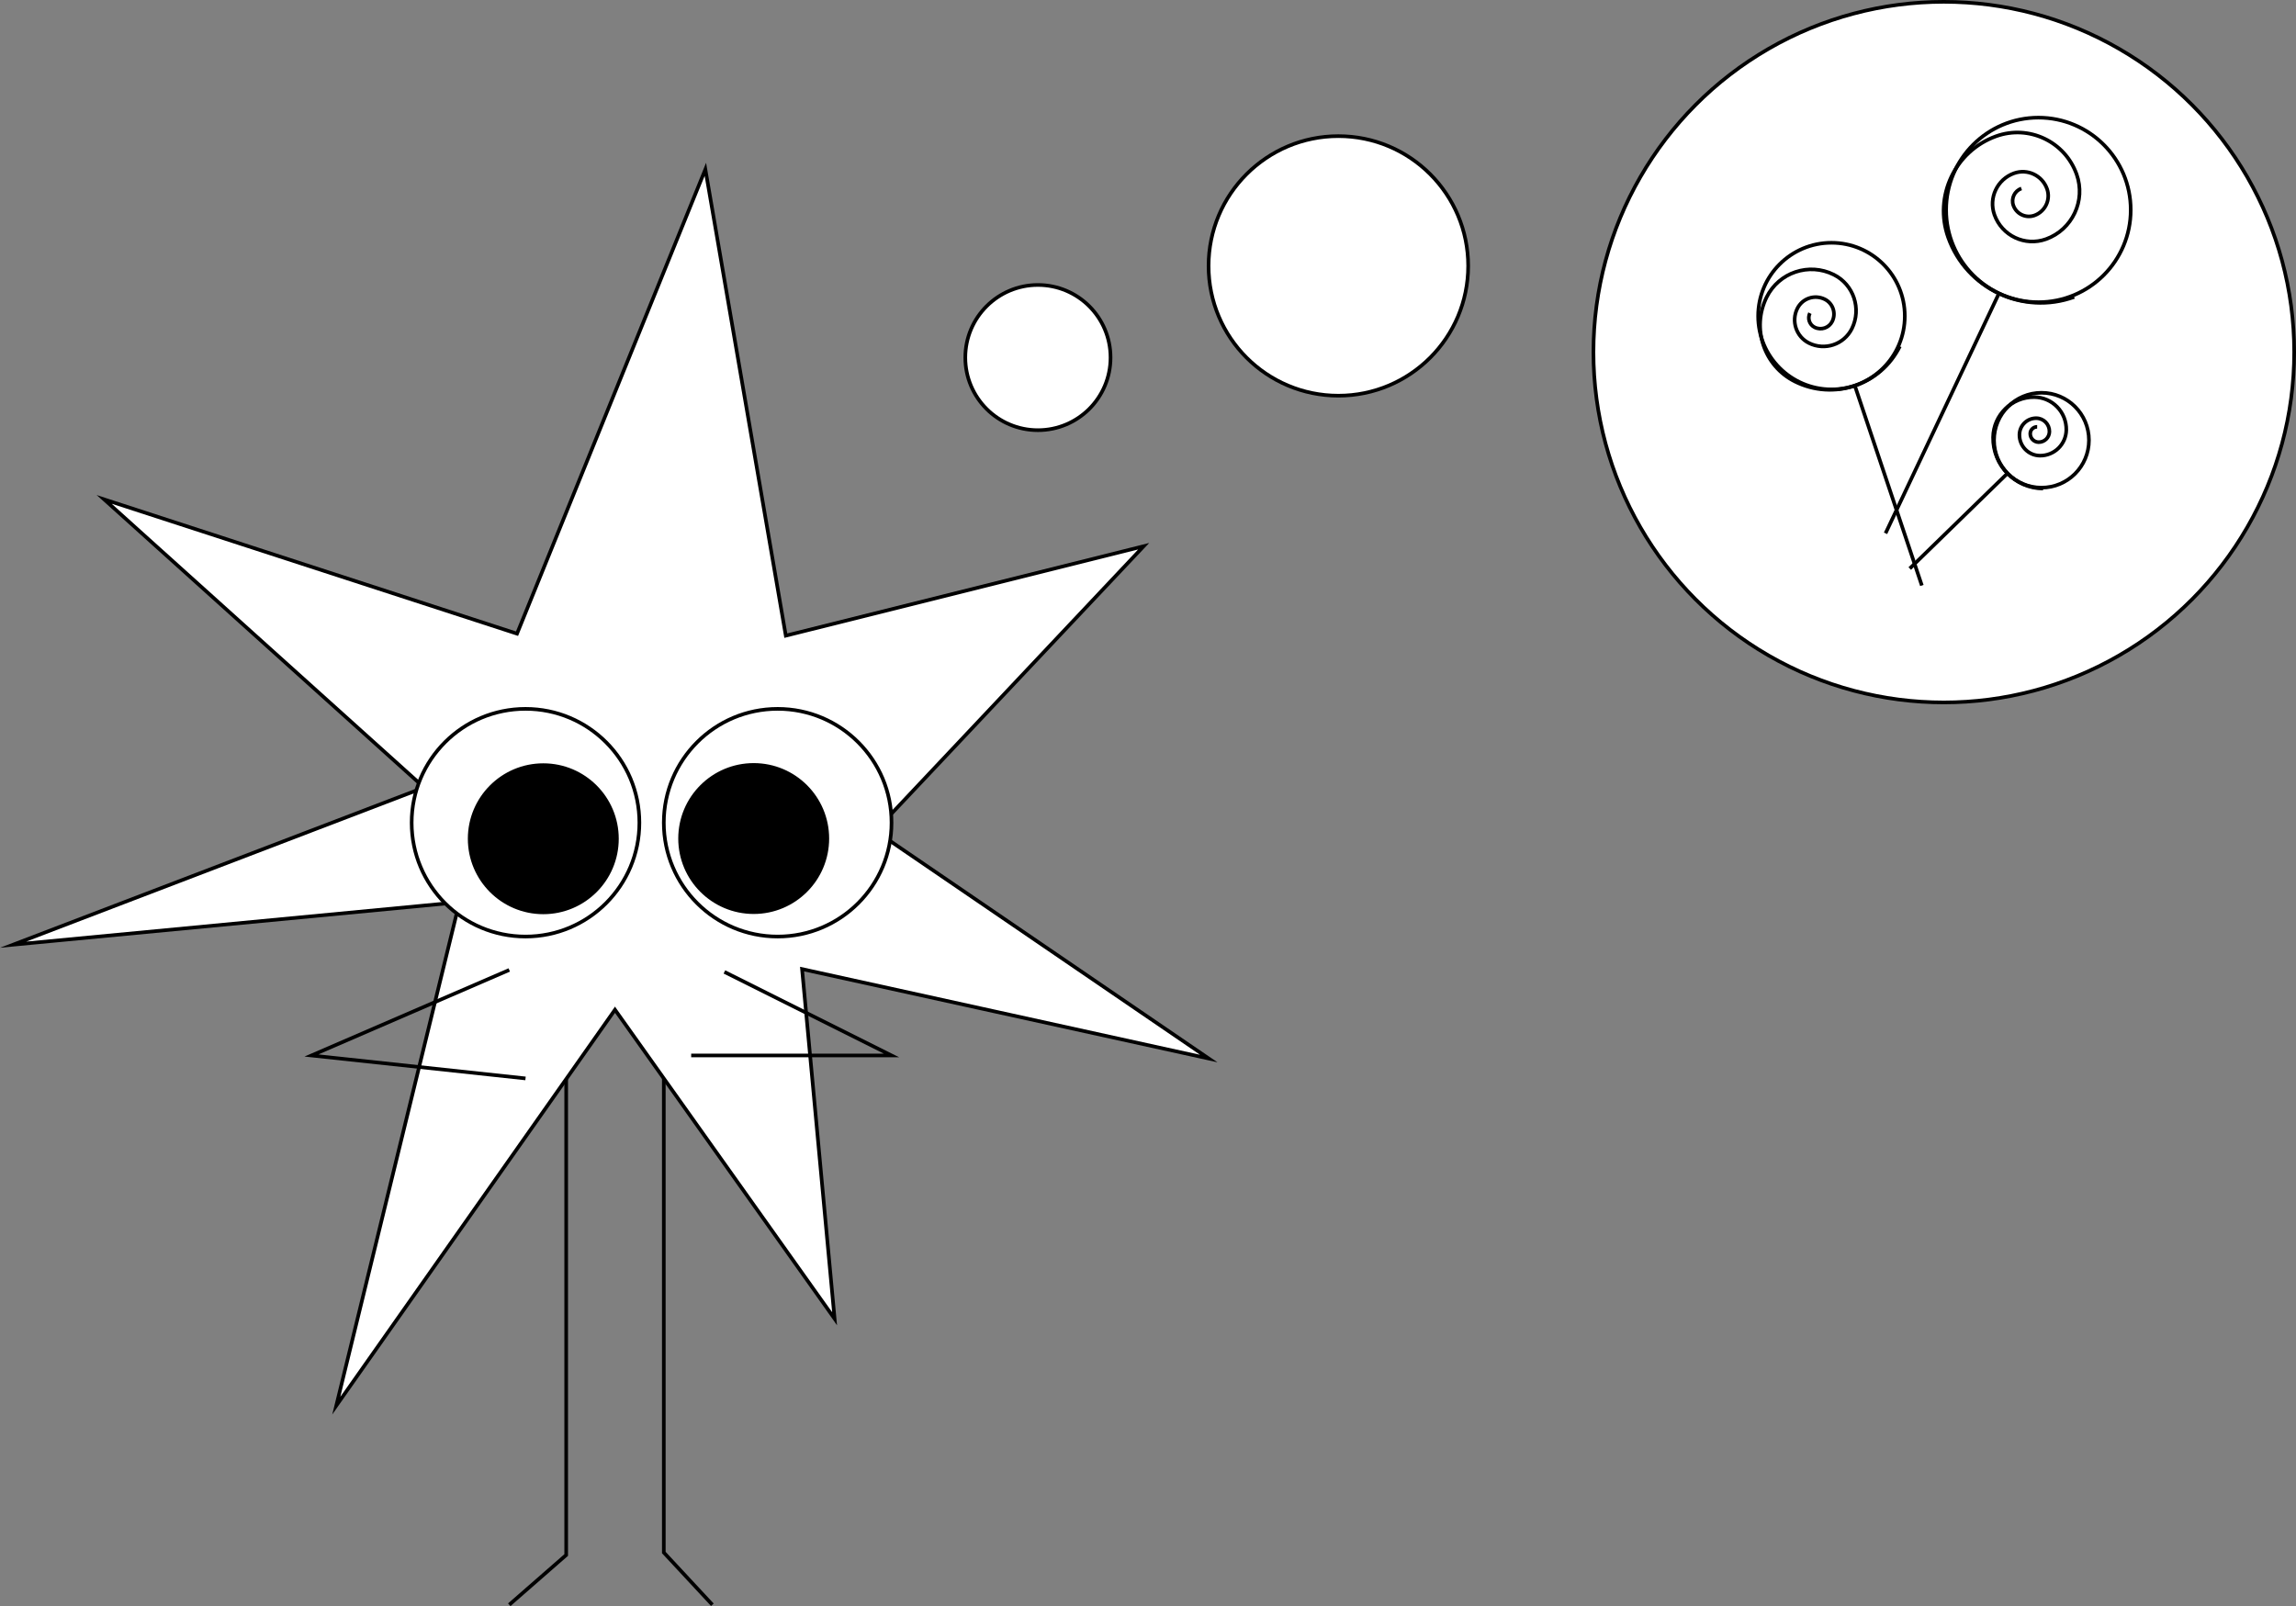 <?xml version="1.0" encoding="UTF-8"?>
<svg id="Calque_1" data-name="Calque 1" xmlns="http://www.w3.org/2000/svg" width="1264.73" height="884.87" xmlns:xlink="http://www.w3.org/1999/xlink" viewBox="0 0 1264.73 884.87">
  <rect x="0" y="0" width="1264.73" height="884.87" fill="#808080" stroke="none"/>
  <defs>
    <style>
      .cls-1, .cls-2 {
        fill: #fff;
      }

      .cls-3 {
        clip-path: url(#clippath-2);
      }

      .cls-4 {
        clip-path: url(#clippath-1);
      }

      .cls-5, .cls-6, .cls-2 {
        stroke: #000;
        stroke-miterlimit: 10;
        stroke-width: 2px;
      }

      .cls-6 {
        fill: none;
      }

      .cls-7 {
        clip-path: url(#clippath);
      }
    </style>
    <clipPath id="clippath">
      <path class="cls-2" d="M1142.53,163.62c-28.26,10.19-59.33-4.5-69.39-32.8-8.05-22.64,3.75-47.6,26.35-55.75,18.09-6.52,37.97,2.88,44.41,20.99,5.15,14.49-2.4,30.47-16.87,35.68-11.58,4.17-24.3-1.84-28.42-13.44-3.3-9.27,1.53-19.5,10.79-22.84,7.41-2.67,15.55,1.18,18.19,8.6,2.11,5.94-.98,12.48-6.91,14.62-4.74,1.71-9.95-.75-11.64-5.5-1.35-3.8,.63-7.99,4.42-9.35"/>
    </clipPath>
    <clipPath id="clippath-1">
      <path class="cls-2" d="M1046.52,190.79c-10.59,21.39-36.47,30.07-57.81,19.39-17.07-8.54-24.05-29.34-15.58-46.45,6.78-13.69,23.34-19.24,37-12.41,10.93,5.47,15.39,18.78,9.97,29.73-4.34,8.76-14.94,12.32-23.68,7.94-6.99-3.5-9.85-12.02-6.38-19.02,2.78-5.61,9.56-7.88,15.15-5.08,4.48,2.24,6.3,7.69,4.08,12.18-1.78,3.59-6.12,5.04-9.7,3.25-2.86-1.43-4.03-4.92-2.61-7.79"/>
    </clipPath>
    <clipPath id="clippath-2">
      <path class="cls-2" d="M1125.4,269.17c-15.44-.17-27.77-12.82-27.53-28.26,.19-12.35,10.35-22.26,22.71-22.12,9.88,.11,17.77,8.21,17.62,18.09-.12,7.91-6.63,14.24-14.53,14.16-6.32-.07-11.37-5.25-11.28-11.58,.08-5.06,4.24-9.12,9.3-9.06,4.05,.04,7.28,3.36,7.22,7.41-.05,3.24-2.71,5.83-5.95,5.8-2.59-.03-4.66-2.15-4.62-4.74,.03-2.07,1.74-3.73,3.81-3.71"/>
    </clipPath>
  </defs>
  <polygon class="cls-2" points="284.8 349.11 388.54 93.31 432.85 350.21 629.98 300.93 482.13 457.74 665.83 583.18 441.81 533.9 459.73 726.55 338.76 556.3 185.24 774.42 253.07 497.05 7.22 520.46 233.61 433.86 57.39 275.14 284.8 349.11"/>
  <circle class="cls-2" cx="289.48" cy="453.26" r="62.72"/>
  <circle class="cls-2" cx="428.37" cy="453.26" r="62.72"/>
  <circle class="cls-5" cx="415.17" cy="461.98" r="40.56"/>
  <polyline class="cls-6" points="311.88 594.5 311.88 856.72 280.52 884.12"/>
  <polyline class="cls-6" points="365.65 594.14 365.65 855.35 392.4 884.12"/>
  <polyline class="cls-6" points="280.52 534.38 171.58 581.5 289.48 594.14"/>
  <polyline class="cls-6" points="399.04 535.47 491.09 581.5 380.73 581.5"/>
  <circle class="cls-2" cx="571.73" cy="197" r="40"/>
  <circle class="cls-2" cx="737.23" cy="146.5" r="71.5"/>
  <circle class="cls-2" cx="1070.73" cy="194" r="193"/>
  <circle class="cls-5" cx="299.27" cy="462.1" r="40.56"/>
  <g>
    <g>
      <g>
        <path class="cls-1" d="M1142.53,163.62c-28.26,10.19-59.33-4.5-69.39-32.8-8.05-22.64,3.75-47.6,26.35-55.75,18.09-6.52,37.97,2.88,44.41,20.99,5.15,14.49-2.4,30.47-16.87,35.68-11.58,4.17-24.3-1.84-28.42-13.44-3.3-9.27,1.53-19.5,10.79-22.84,7.41-2.67,15.55,1.18,18.19,8.6,2.11,5.94-.98,12.48-6.91,14.62-4.74,1.71-9.95-.75-11.64-5.5-1.35-3.8,.63-7.99,4.42-9.35"/>
        <g class="cls-7">
          <ellipse class="cls-2" cx="1194.28" cy="147.8" rx="44.69" ry="44.5" transform="translate(550.28 1164.37) rotate(-64.7)"/>
        </g>
        <path class="cls-6" d="M1142.53,163.62c-28.26,10.19-59.33-4.5-69.39-32.8-8.05-22.64,3.75-47.6,26.35-55.75,18.09-6.52,37.97,2.88,44.41,20.99,5.15,14.49-2.4,30.47-16.87,35.68-11.58,4.17-24.3-1.84-28.42-13.44-3.3-9.27,1.53-19.5,10.79-22.84,7.41-2.67,15.55,1.18,18.19,8.6,2.11,5.94-.98,12.48-6.91,14.62-4.74,1.71-9.95-.75-11.64-5.5-1.35-3.8,.63-7.99,4.42-9.35"/>
      </g>
      <circle class="cls-6" cx="1122.85" cy="115.65" r="50.84"/>
      <line class="cls-6" x1="1101.12" y1="161.61" x2="1038.63" y2="293.82"/>
    </g>
    <g>
      <g>
        <path class="cls-1" d="M1046.52,190.79c-10.59,21.39-36.47,30.07-57.81,19.39-17.07-8.54-24.05-29.34-15.58-46.45,6.78-13.69,23.34-19.24,37-12.41,10.93,5.47,15.39,18.78,9.97,29.73-4.34,8.76-14.94,12.32-23.68,7.94-6.99-3.5-9.85-12.02-6.38-19.02,2.78-5.61,9.56-7.88,15.15-5.08,4.48,2.24,6.3,7.69,4.08,12.18-1.78,3.59-6.12,5.04-9.7,3.25-2.86-1.43-4.03-4.92-2.61-7.79"/>
        <g class="cls-4">
          <ellipse class="cls-2" cx="1067.47" cy="153.26" rx="35.35" ry="35.5" transform="translate(6.67 347.38) rotate(-18.54)"/>
        </g>
        <path class="cls-6" d="M1046.52,190.79c-10.59,21.39-36.47,30.07-57.81,19.39-17.07-8.54-24.05-29.34-15.58-46.45,6.78-13.69,23.34-19.24,37-12.41,10.93,5.47,15.39,18.78,9.97,29.73-4.34,8.76-14.94,12.32-23.68,7.94-6.99-3.5-9.85-12.02-6.38-19.02,2.78-5.61,9.56-7.88,15.15-5.08,4.48,2.24,6.3,7.69,4.08,12.18-1.78,3.59-6.12,5.04-9.7,3.25-2.86-1.43-4.03-4.92-2.61-7.79"/>
      </g>
      <circle class="cls-6" cx="1008.85" cy="174.14" r="40.39"/>
      <line class="cls-6" x1="1021.7" y1="212.43" x2="1058.63" y2="322.56"/>
    </g>
    <g>
      <g>
        <path class="cls-1" d="M1125.4,269.17c-15.44-.17-27.77-12.82-27.53-28.26,.19-12.35,10.35-22.26,22.71-22.12,9.88,.11,17.77,8.21,17.62,18.09-.12,7.91-6.63,14.24-14.53,14.16-6.32-.07-11.37-5.25-11.28-11.58,.08-5.06,4.24-9.12,9.3-9.06,4.05,.04,7.28,3.36,7.22,7.41-.05,3.24-2.71,5.83-5.95,5.8-2.59-.03-4.66-2.15-4.62-4.74,.03-2.07,1.74-3.73,3.81-3.71"/>
        <g class="cls-3">
          <ellipse class="cls-2" cx="1153.17" cy="270.85" rx="22.97" ry="22.88" transform="translate(138.16 881.52) rotate(-44.25)"/>
        </g>
        <path class="cls-6" d="M1125.4,269.17c-15.44-.17-27.77-12.82-27.53-28.26,.19-12.35,10.35-22.26,22.71-22.12,9.88,.11,17.77,8.21,17.62,18.09-.12,7.91-6.63,14.24-14.53,14.16-6.32-.07-11.37-5.25-11.28-11.58,.08-5.06,4.24-9.12,9.3-9.06,4.05,.04,7.28,3.36,7.22,7.41-.05,3.24-2.71,5.83-5.95,5.8-2.59-.03-4.66-2.15-4.62-4.74,.03-2.07,1.74-3.73,3.81-3.71"/>
      </g>
      <circle class="cls-6" cx="1124.54" cy="242.53" r="26.14"/>
      <line class="cls-6" x1="1105.82" y1="260.77" x2="1051.97" y2="313.23"/>
    </g>
  </g>
</svg>